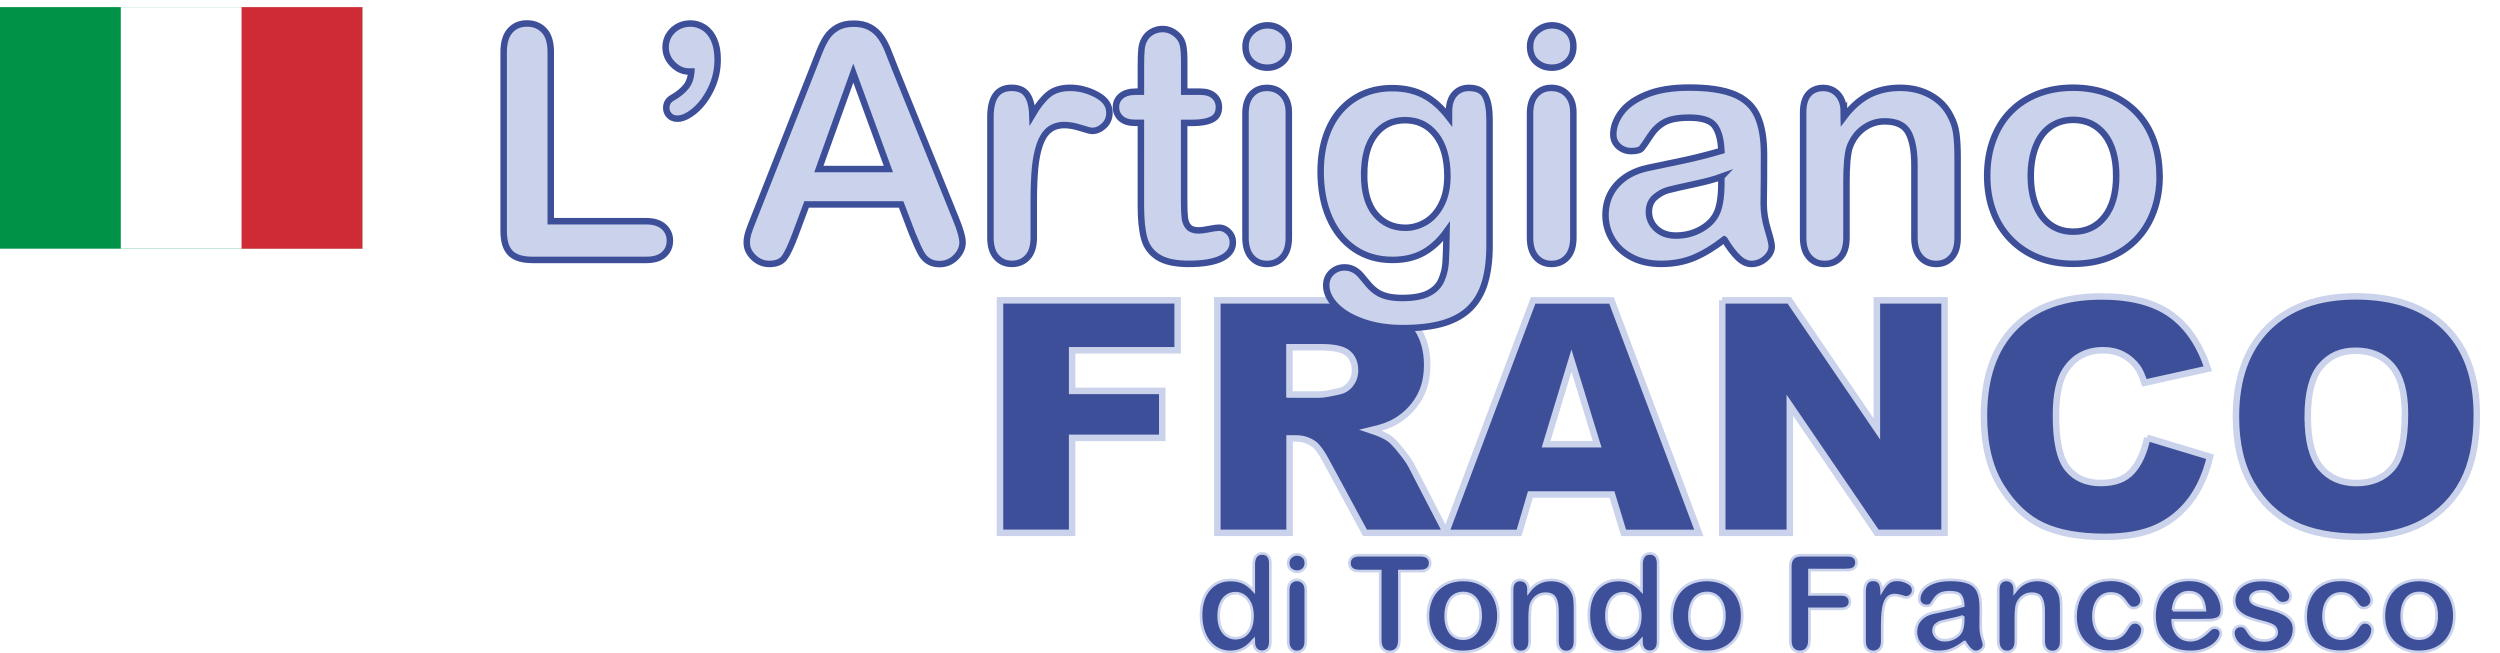 <?xml version="1.0" encoding="UTF-8" standalone="no"?>
<svg
   id="Livello_1"
   data-name="Livello 1"
   viewBox="0 0 384.829 100.575"
   version="1.1"
   sodipodi:docname="logo_and_flag_v2.svg"
   width="384.829"
   height="100.575"
   inkscape:version="1.1.2 (0a00cf5339, 2022-02-04, custom)"
   xmlns:inkscape="http://www.inkscape.org/namespaces/inkscape"
   xmlns:sodipodi="http://sodipodi.sourceforge.net/DTD/sodipodi-0.dtd"
   xmlns="http://www.w3.org/2000/svg"
   xmlns:svg="http://www.w3.org/2000/svg">
  <sodipodi:namedview
     id="namedview101"
     pagecolor="#ffffff"
     bordercolor="#666666"
     borderopacity="1.0"
     inkscape:pageshadow="2"
     inkscape:pageopacity="0.0"
     inkscape:pagecheckerboard="0"
     showgrid="false"
     showguides="true"
     inkscape:guide-bbox="true"
     inkscape:zoom="1.2081424"
     inkscape:cx="-12.415755"
     inkscape:cy="-21.520642"
     inkscape:window-width="1920"
     inkscape:window-height="1009"
     inkscape:window-x="-8"
     inkscape:window-y="-8"
     inkscape:window-maximized="1"
     inkscape:current-layer="Livello_1"
     fit-margin-top="0"
     fit-margin-left="0"
     fit-margin-right="0"
     fit-margin-bottom="0">
    <sodipodi:guide
       position="170.915,130.565"
       orientation="0,-1"
       id="guide935" />
    <sodipodi:guide
       position="169.26,31.653"
       orientation="0,-1"
       id="guide937" />
    <sodipodi:guide
       position="60.329,62.293"
       orientation="0,-1"
       id="guide875" />
  </sodipodi:namedview>
  <defs
     id="defs26">
    <style
       id="style2">
      .cls-1 {
        filter: url(#drop-shadow-1);
      }

      .cls-2 {
        filter: url(#drop-shadow-2);
      }

      .cls-3 {
        fill: #cad3eb;
        stroke: #3e4f99;
      }

      .cls-3, .cls-4, .cls-5 {
        stroke-miterlimit: 10;
      }

      .cls-4 {
        stroke-width: .41px;
      }

      .cls-4, .cls-5 {
        fill: #3e4f99;
        stroke: #cad3eb;
      }
    </style>
    <filter
       id="drop-shadow-1"
       x="96.97"
       y="54.56"
       width="234.48"
       height="44.16"
       filterUnits="userSpaceOnUse">
      <feOffset
         dx="3"
         dy="2"
         id="feOffset4" />
      <feGaussianBlur
         result="blur"
         stdDeviation="1"
         id="feGaussianBlur6" />
      <feFlood
         flood-color="#1e1e1c"
         flood-opacity=".73"
         id="feFlood8" />
      <feComposite
         in2="blur"
         operator="in"
         id="feComposite10"
         result="result1" />
      <feComposite
         in="SourceGraphic"
         in2="result1"
         id="feComposite12" />
    </filter>
    <filter
       id="drop-shadow-2"
       x="20.41"
       y="12.56"
       width="262.32"
       height="54.24"
       filterUnits="userSpaceOnUse">
      <feOffset
         dx="3"
         dy="2"
         id="feOffset15" />
      <feGaussianBlur
         result="blur-2"
         stdDeviation="1"
         id="feGaussianBlur17" />
      <feFlood
         flood-color="#1e1e1c"
         flood-opacity=".73"
         id="feFlood19" />
      <feComposite
         in2="blur-2"
         operator="in"
         id="feComposite21"
         result="result1" />
      <feComposite
         in="SourceGraphic"
         in2="result1"
         id="feComposite23" />
    </filter>
  </defs>
  <g
     class="cls-1"
     id="g40"
     transform="translate(53.379,-12.56)">
    <path
       class="cls-5"
       d="m 97.56,56.79 h 27.34 v 7.69 h -16.24 v 6.25 h 13.87 v 7.23 H 108.66 V 92.58 H 97.55 V 56.79 Z"
       id="path28" />
    <path
       class="cls-5"
       d="M 131.01,92.58 V 56.79 h 18.43 c 3.42,0 6.03,0.29 7.84,0.88 1.81,0.59 3.26,1.67 4.37,3.26 1.11,1.59 1.66,3.52 1.66,5.8 0,1.99 -0.42,3.7 -1.27,5.14 -0.85,1.44 -2.01,2.61 -3.49,3.5 -0.94,0.57 -2.24,1.04 -3.88,1.42 1.32,0.44 2.28,0.88 2.88,1.32 0.41,0.29 1,0.92 1.77,1.88 0.77,0.96 1.29,1.7 1.55,2.22 l 5.36,10.37 h -12.5 l -5.91,-10.94 c -0.75,-1.42 -1.42,-2.34 -2,-2.76 -0.8,-0.55 -1.7,-0.83 -2.71,-0.83 h -0.98 v 14.53 h -11.11 z m 11.11,-21.29 h 4.66 c 0.5,0 1.48,-0.16 2.93,-0.49 0.73,-0.15 1.33,-0.52 1.79,-1.12 0.46,-0.6 0.7,-1.29 0.7,-2.08 0,-1.16 -0.37,-2.04 -1.1,-2.66 -0.73,-0.62 -2.11,-0.93 -4.13,-0.93 h -4.86 v 7.28 z"
       id="path30" />
    <path
       class="cls-5"
       d="M 191.76,86.68 H 179.2 l -1.74,5.91 H 166.17 L 179.62,56.8 h 12.06 l 13.45,35.79 h -11.58 z m -2.29,-7.74 -3.95,-12.87 -3.91,12.87 z"
       id="path32" />
    <path
       class="cls-5"
       d="m 208.72,56.79 h 10.33 l 13.48,19.8 v -19.8 h 10.42 v 35.79 h -10.42 l -13.4,-19.65 v 19.65 h -10.4 V 56.79 Z"
       id="path34" />
    <path
       class="cls-5"
       d="m 274.13,77.94 9.69,2.93 c -0.65,2.72 -1.68,4.99 -3.08,6.81 -1.4,1.82 -3.14,3.2 -5.21,4.13 -2.08,0.93 -4.72,1.39 -7.92,1.39 -3.89,0 -7.07,-0.57 -9.53,-1.7 -2.46,-1.13 -4.59,-3.12 -6.38,-5.96 -1.79,-2.85 -2.69,-6.49 -2.69,-10.93 0,-5.92 1.58,-10.47 4.72,-13.65 3.15,-3.18 7.61,-4.77 13.37,-4.77 4.51,0 8.05,0.91 10.63,2.73 2.58,1.82 4.5,4.62 5.75,8.4 l -9.77,2.17 c -0.34,-1.09 -0.7,-1.89 -1.07,-2.39 -0.62,-0.85 -1.38,-1.5 -2.27,-1.95 -0.9,-0.46 -1.9,-0.68 -3,-0.68 -2.51,0 -4.43,1.01 -5.76,3.02 -1.01,1.5 -1.51,3.84 -1.51,7.05 0,3.97 0.6,6.69 1.81,8.16 1.2,1.47 2.9,2.21 5.08,2.21 2.18,0 3.71,-0.59 4.8,-1.78 1.08,-1.19 1.87,-2.91 2.36,-5.18 z"
       id="path36" />
    <path
       class="cls-5"
       d="m 287.8,74.71 c 0,-5.84 1.63,-10.39 4.88,-13.65 3.25,-3.25 7.79,-4.88 13.6,-4.88 5.81,0 10.55,1.6 13.77,4.8 3.22,3.2 4.83,7.68 4.83,13.44 0,4.18 -0.7,7.61 -2.11,10.29 -1.41,2.68 -3.44,4.76 -6.1,6.25 -2.66,1.49 -5.98,2.23 -9.95,2.23 -3.97,0 -7.38,-0.64 -10.02,-1.93 -2.65,-1.29 -4.79,-3.32 -6.43,-6.1 -1.64,-2.78 -2.47,-6.27 -2.47,-10.45 z m 11.06,0.05 c 0,3.61 0.67,6.21 2.01,7.79 1.34,1.58 3.17,2.37 5.48,2.37 2.31,0 4.21,-0.77 5.52,-2.32 1.3,-1.55 1.95,-4.32 1.95,-8.33 0,-3.37 -0.68,-5.83 -2.04,-7.39 -1.36,-1.55 -3.2,-2.33 -5.53,-2.33 -2.33,0 -4.02,0.79 -5.37,2.37 -1.35,1.58 -2.03,4.19 -2.03,7.84 z"
       id="path38" />
  </g>
  <g
     id="g74"
     transform="translate(53.379,-12.56)">
    <path
       class="cls-4"
       d="m 139.58,111.36 v -0.27 c -0.37,0.42 -0.73,0.76 -1.08,1.02 -0.36,0.26 -0.74,0.46 -1.16,0.6 -0.42,0.14 -0.87,0.2 -1.36,0.2 -0.65,0 -1.26,-0.14 -1.81,-0.41 -0.56,-0.28 -1.04,-0.67 -1.44,-1.18 -0.41,-0.51 -0.71,-1.12 -0.92,-1.81 -0.21,-0.69 -0.31,-1.44 -0.31,-2.25 0,-1.71 0.42,-3.03 1.25,-3.99 0.83,-0.95 1.93,-1.43 3.29,-1.43 0.79,0 1.45,0.14 1.99,0.4 0.54,0.26 1.07,0.68 1.58,1.24 v -4.03 c 0,-0.56 0.11,-0.98 0.33,-1.27 0.22,-0.29 0.54,-0.43 0.95,-0.43 0.41,0 0.73,0.13 0.95,0.39 0.22,0.26 0.33,0.65 0.33,1.16 v 12.03 c 0,0.52 -0.12,0.91 -0.36,1.17 -0.24,0.26 -0.55,0.39 -0.93,0.39 -0.38,0 -0.68,-0.13 -0.92,-0.4 -0.24,-0.27 -0.36,-0.65 -0.36,-1.15 z m -5.36,-4.01 c 0,0.74 0.11,1.37 0.34,1.89 0.23,0.52 0.54,0.91 0.94,1.17 0.4,0.26 0.84,0.39 1.31,0.39 0.47,0 0.92,-0.13 1.31,-0.37 0.4,-0.25 0.71,-0.63 0.95,-1.15 0.24,-0.52 0.35,-1.16 0.35,-1.93 0,-0.73 -0.12,-1.35 -0.35,-1.87 -0.24,-0.52 -0.56,-0.92 -0.96,-1.2 -0.4,-0.28 -0.84,-0.41 -1.32,-0.41 -0.48,0 -0.95,0.14 -1.34,0.42 -0.39,0.28 -0.7,0.69 -0.91,1.22 -0.22,0.53 -0.32,1.14 -0.32,1.84 z"
       id="path42" />
    <path
       class="cls-4"
       d="m 146.28,100.56 c -0.38,0 -0.7,-0.12 -0.97,-0.35 -0.27,-0.23 -0.4,-0.56 -0.4,-0.99 0,-0.39 0.14,-0.7 0.41,-0.95 0.28,-0.25 0.6,-0.37 0.96,-0.37 0.36,0 0.67,0.11 0.94,0.34 0.27,0.23 0.41,0.56 0.41,0.99 0,0.43 -0.13,0.75 -0.4,0.98 -0.27,0.24 -0.58,0.36 -0.95,0.36 z m 1.35,2.81 v 7.89 c 0,0.55 -0.13,0.96 -0.39,1.24 -0.26,0.28 -0.59,0.42 -0.99,0.42 -0.4,0 -0.72,-0.14 -0.97,-0.43 -0.25,-0.29 -0.37,-0.7 -0.37,-1.23 v -7.81 c 0,-0.54 0.12,-0.95 0.37,-1.22 0.25,-0.27 0.57,-0.41 0.97,-0.41 0.4,0 0.73,0.14 0.99,0.41 0.26,0.27 0.39,0.65 0.39,1.14 z"
       id="path44" />
    <path
       class="cls-4"
       d="m 165.27,100.47 h -3.24 v 10.64 c 0,0.61 -0.14,1.07 -0.41,1.36 -0.27,0.3 -0.63,0.44 -1.06,0.44 -0.43,0 -0.8,-0.15 -1.07,-0.45 -0.28,-0.3 -0.41,-0.75 -0.41,-1.36 v -10.64 h -3.24 c -0.51,0 -0.88,-0.11 -1.13,-0.33 -0.25,-0.22 -0.37,-0.52 -0.37,-0.88 0,-0.36 0.13,-0.68 0.38,-0.9 0.26,-0.22 0.63,-0.33 1.11,-0.33 h 9.43 c 0.51,0 0.89,0.11 1.14,0.34 0.25,0.23 0.37,0.52 0.37,0.89 0,0.37 -0.13,0.66 -0.38,0.88 -0.25,0.22 -0.63,0.33 -1.14,0.33 z"
       id="path46" />
    <path
       class="cls-4"
       d="m 177.28,107.37 c 0,0.81 -0.13,1.56 -0.38,2.25 -0.25,0.69 -0.62,1.28 -1.1,1.77 -0.48,0.49 -1.05,0.87 -1.72,1.13 -0.67,0.26 -1.42,0.39 -2.25,0.39 -0.83,0 -1.57,-0.13 -2.23,-0.4 -0.66,-0.27 -1.23,-0.65 -1.71,-1.14 -0.48,-0.5 -0.85,-1.08 -1.1,-1.76 -0.25,-0.68 -0.37,-1.42 -0.37,-2.24 0,-0.82 0.13,-1.58 0.38,-2.27 0.25,-0.69 0.62,-1.27 1.09,-1.76 0.47,-0.49 1.05,-0.86 1.72,-1.12 0.67,-0.26 1.42,-0.39 2.23,-0.39 0.81,0 1.58,0.13 2.25,0.4 0.67,0.27 1.25,0.65 1.73,1.14 0.48,0.49 0.84,1.08 1.09,1.76 0.25,0.68 0.37,1.43 0.37,2.25 z m -2.74,0 c 0,-1.11 -0.24,-1.98 -0.73,-2.6 -0.49,-0.62 -1.15,-0.93 -1.97,-0.93 -0.53,0 -1,0.14 -1.41,0.41 -0.41,0.28 -0.72,0.68 -0.94,1.22 -0.22,0.54 -0.33,1.17 -0.33,1.89 0,0.72 0.11,1.34 0.32,1.87 0.22,0.53 0.53,0.94 0.93,1.22 0.4,0.28 0.88,0.42 1.42,0.42 0.83,0 1.48,-0.31 1.97,-0.93 0.49,-0.62 0.73,-1.48 0.73,-2.58 z"
       id="path48" />
    <path
       class="cls-4"
       d="m 181.91,103.33 v 0.33 c 0.48,-0.63 1,-1.1 1.57,-1.39 0.57,-0.3 1.22,-0.44 1.96,-0.44 0.74,0 1.36,0.16 1.93,0.47 0.57,0.31 0.99,0.76 1.27,1.33 0.18,0.33 0.3,0.69 0.35,1.08 0.05,0.39 0.08,0.88 0.08,1.48 v 5.08 c 0,0.55 -0.12,0.96 -0.37,1.24 -0.25,0.28 -0.57,0.42 -0.97,0.42 -0.4,0 -0.74,-0.14 -0.99,-0.43 -0.25,-0.29 -0.38,-0.7 -0.38,-1.23 v -4.55 c 0,-0.9 -0.12,-1.59 -0.37,-2.06 -0.25,-0.48 -0.75,-0.71 -1.49,-0.71 -0.49,0 -0.93,0.14 -1.33,0.43 -0.4,0.29 -0.69,0.69 -0.88,1.19 -0.13,0.41 -0.2,1.17 -0.2,2.28 v 3.42 c 0,0.55 -0.13,0.97 -0.38,1.24 -0.26,0.28 -0.59,0.41 -0.99,0.41 -0.4,0 -0.72,-0.14 -0.97,-0.43 -0.25,-0.29 -0.38,-0.7 -0.38,-1.23 v -7.89 c 0,-0.52 0.11,-0.91 0.34,-1.16 0.23,-0.26 0.54,-0.38 0.93,-0.38 0.24,0 0.46,0.06 0.65,0.17 0.19,0.11 0.35,0.28 0.46,0.51 0.12,0.23 0.17,0.5 0.17,0.83 z"
       id="path50" />
    <path
       class="cls-4"
       d="m 199.27,111.36 v -0.27 c -0.37,0.42 -0.73,0.76 -1.08,1.02 -0.36,0.26 -0.74,0.46 -1.16,0.6 -0.42,0.14 -0.87,0.2 -1.36,0.2 -0.65,0 -1.26,-0.14 -1.81,-0.41 -0.56,-0.28 -1.04,-0.67 -1.44,-1.18 -0.41,-0.51 -0.71,-1.12 -0.92,-1.81 -0.21,-0.69 -0.31,-1.44 -0.31,-2.25 0,-1.71 0.42,-3.03 1.25,-3.99 0.83,-0.95 1.93,-1.43 3.29,-1.43 0.79,0 1.45,0.14 1.99,0.4 0.54,0.26 1.07,0.68 1.58,1.24 v -4.03 c 0,-0.56 0.11,-0.98 0.33,-1.27 0.22,-0.29 0.54,-0.43 0.95,-0.43 0.41,0 0.73,0.13 0.95,0.39 0.22,0.26 0.33,0.65 0.33,1.16 v 12.03 c 0,0.52 -0.12,0.91 -0.36,1.17 -0.24,0.26 -0.55,0.39 -0.93,0.39 -0.38,0 -0.68,-0.13 -0.92,-0.4 -0.24,-0.27 -0.37,-0.65 -0.37,-1.15 z m -5.37,-4.01 c 0,0.74 0.12,1.37 0.34,1.89 0.23,0.52 0.54,0.91 0.94,1.17 0.4,0.26 0.84,0.39 1.31,0.39 0.47,0 0.92,-0.13 1.31,-0.37 0.4,-0.25 0.71,-0.63 0.95,-1.15 0.24,-0.52 0.36,-1.16 0.36,-1.93 0,-0.73 -0.12,-1.35 -0.36,-1.87 -0.24,-0.52 -0.56,-0.92 -0.96,-1.2 -0.4,-0.28 -0.84,-0.41 -1.32,-0.41 -0.48,0 -0.95,0.14 -1.34,0.42 -0.39,0.28 -0.7,0.69 -0.91,1.22 -0.22,0.53 -0.32,1.14 -0.32,1.84 z"
       id="path52" />
    <path
       class="cls-4"
       d="m 214.8,107.37 c 0,0.81 -0.13,1.56 -0.38,2.25 -0.25,0.69 -0.62,1.28 -1.1,1.77 -0.48,0.49 -1.05,0.87 -1.72,1.13 -0.67,0.26 -1.42,0.39 -2.25,0.39 -0.83,0 -1.57,-0.13 -2.23,-0.4 -0.66,-0.27 -1.23,-0.65 -1.71,-1.14 -0.48,-0.5 -0.85,-1.08 -1.1,-1.76 -0.25,-0.68 -0.37,-1.42 -0.37,-2.24 0,-0.82 0.13,-1.58 0.38,-2.27 0.25,-0.69 0.62,-1.27 1.09,-1.76 0.47,-0.49 1.05,-0.86 1.72,-1.12 0.67,-0.26 1.42,-0.39 2.23,-0.39 0.81,0 1.58,0.13 2.25,0.4 0.67,0.27 1.25,0.65 1.73,1.14 0.48,0.49 0.84,1.08 1.09,1.76 0.25,0.68 0.37,1.43 0.37,2.25 z m -2.74,0 c 0,-1.11 -0.25,-1.98 -0.73,-2.6 -0.49,-0.62 -1.15,-0.93 -1.97,-0.93 -0.53,0 -1,0.14 -1.41,0.41 -0.41,0.28 -0.72,0.68 -0.94,1.22 -0.22,0.54 -0.33,1.17 -0.33,1.89 0,0.72 0.11,1.34 0.32,1.87 0.22,0.53 0.53,0.94 0.93,1.22 0.4,0.28 0.88,0.42 1.42,0.42 0.83,0 1.48,-0.31 1.97,-0.93 0.49,-0.62 0.73,-1.48 0.73,-2.58 z"
       id="path54" />
    <path
       class="cls-4"
       d="m 231.01,100.31 h -5.85 v 3.75 h 4.89 c 0.45,0 0.79,0.1 1.01,0.3 0.22,0.2 0.33,0.47 0.33,0.81 0,0.34 -0.11,0.61 -0.34,0.81 -0.23,0.2 -0.56,0.3 -1.01,0.3 h -4.89 v 4.83 c 0,0.61 -0.14,1.07 -0.41,1.36 -0.28,0.3 -0.63,0.44 -1.06,0.44 -0.43,0 -0.8,-0.15 -1.07,-0.45 -0.28,-0.3 -0.41,-0.75 -0.41,-1.36 V 99.83 c 0,-0.43 0.06,-0.77 0.19,-1.04 0.13,-0.27 0.33,-0.47 0.59,-0.59 0.27,-0.12 0.61,-0.18 1.03,-0.18 h 7 c 0.47,0 0.82,0.1 1.05,0.31 0.23,0.21 0.34,0.48 0.34,0.82 0,0.34 -0.12,0.62 -0.34,0.83 -0.23,0.21 -0.58,0.31 -1.05,0.31 z"
       id="path56" />
    <path
       class="cls-4"
       d="m 236.36,108.98 v 2.28 c 0,0.55 -0.13,0.97 -0.39,1.24 -0.26,0.27 -0.59,0.41 -0.99,0.41 -0.4,0 -0.72,-0.14 -0.97,-0.42 -0.25,-0.28 -0.38,-0.69 -0.38,-1.24 v -7.6 c 0,-1.23 0.44,-1.84 1.33,-1.84 0.45,0 0.78,0.14 0.98,0.43 0.2,0.29 0.31,0.71 0.33,1.27 0.33,-0.56 0.66,-0.98 1,-1.27 0.34,-0.29 0.8,-0.43 1.37,-0.43 0.57,0 1.13,0.14 1.67,0.43 0.54,0.29 0.81,0.67 0.81,1.14 0,0.33 -0.11,0.61 -0.35,0.82 -0.23,0.22 -0.48,0.32 -0.74,0.32 -0.1,0 -0.34,-0.06 -0.72,-0.18 -0.38,-0.12 -0.72,-0.18 -1.01,-0.18 -0.4,0 -0.73,0.1 -0.98,0.31 -0.25,0.21 -0.45,0.52 -0.59,0.93 -0.14,0.41 -0.24,0.9 -0.29,1.47 -0.05,0.57 -0.08,1.26 -0.08,2.08 z"
       id="path58" />
    <path
       class="cls-4"
       d="m 249,111.38 c -0.66,0.51 -1.3,0.9 -1.91,1.15 -0.62,0.26 -1.31,0.38 -2.07,0.38 -0.7,0 -1.31,-0.14 -1.84,-0.41 -0.53,-0.28 -0.94,-0.65 -1.22,-1.12 -0.29,-0.47 -0.43,-0.99 -0.43,-1.54 0,-0.75 0.24,-1.38 0.71,-1.91 0.47,-0.53 1.12,-0.88 1.95,-1.06 0.17,-0.04 0.6,-0.13 1.29,-0.27 0.69,-0.14 1.27,-0.27 1.76,-0.38 0.49,-0.12 1.02,-0.26 1.59,-0.42 -0.03,-0.72 -0.18,-1.25 -0.43,-1.58 -0.26,-0.34 -0.79,-0.5 -1.59,-0.5 -0.69,0 -1.21,0.1 -1.56,0.29 -0.35,0.19 -0.65,0.48 -0.9,0.87 -0.25,0.39 -0.43,0.64 -0.53,0.76 -0.1,0.12 -0.32,0.19 -0.66,0.19 -0.31,0 -0.57,-0.1 -0.79,-0.3 -0.22,-0.2 -0.33,-0.45 -0.33,-0.75 0,-0.48 0.17,-0.95 0.51,-1.4 0.34,-0.45 0.87,-0.83 1.59,-1.12 0.72,-0.29 1.62,-0.44 2.69,-0.44 1.2,0 2.14,0.14 2.83,0.42 0.69,0.28 1.17,0.73 1.45,1.34 0.28,0.61 0.42,1.43 0.42,2.44 0,0.64 0,1.18 0,1.63 0,0.45 0,0.94 -0.01,1.49 0,0.51 0.09,1.05 0.25,1.6 0.17,0.56 0.26,0.91 0.26,1.07 0,0.28 -0.13,0.53 -0.39,0.76 -0.26,0.23 -0.56,0.34 -0.89,0.34 -0.28,0 -0.56,-0.13 -0.83,-0.39 -0.27,-0.26 -0.56,-0.64 -0.87,-1.14 z m -0.18,-3.95 c -0.4,0.15 -0.98,0.3 -1.74,0.46 -0.76,0.16 -1.29,0.28 -1.58,0.36 -0.29,0.08 -0.57,0.23 -0.84,0.45 -0.27,0.22 -0.4,0.53 -0.4,0.93 0,0.4 0.16,0.76 0.47,1.05 0.31,0.29 0.72,0.43 1.23,0.43 0.54,0 1.04,-0.12 1.49,-0.36 0.46,-0.24 0.79,-0.54 1,-0.91 0.25,-0.41 0.37,-1.09 0.37,-2.04 v -0.39 z"
       id="path60" />
    <path
       class="cls-4"
       d="m 256.75,103.33 v 0.33 c 0.48,-0.63 1,-1.1 1.57,-1.39 0.57,-0.3 1.22,-0.44 1.96,-0.44 0.74,0 1.36,0.16 1.93,0.47 0.57,0.31 0.99,0.76 1.27,1.33 0.18,0.33 0.3,0.69 0.35,1.08 0.05,0.39 0.08,0.88 0.08,1.48 v 5.08 c 0,0.55 -0.12,0.96 -0.37,1.24 -0.25,0.28 -0.57,0.42 -0.97,0.42 -0.4,0 -0.74,-0.14 -0.99,-0.43 -0.25,-0.29 -0.38,-0.7 -0.38,-1.23 v -4.55 c 0,-0.9 -0.12,-1.59 -0.37,-2.06 -0.25,-0.48 -0.75,-0.71 -1.49,-0.71 -0.49,0 -0.93,0.14 -1.33,0.43 -0.4,0.29 -0.69,0.69 -0.88,1.19 -0.13,0.41 -0.2,1.17 -0.2,2.28 v 3.42 c 0,0.55 -0.13,0.97 -0.38,1.24 -0.26,0.28 -0.59,0.41 -0.99,0.41 -0.4,0 -0.72,-0.14 -0.97,-0.43 -0.25,-0.29 -0.38,-0.7 -0.38,-1.23 v -7.89 c 0,-0.52 0.11,-0.91 0.34,-1.16 0.23,-0.26 0.54,-0.38 0.93,-0.38 0.24,0 0.46,0.06 0.65,0.17 0.19,0.11 0.35,0.28 0.46,0.51 0.12,0.23 0.17,0.5 0.17,0.83 z"
       id="path62" />
    <path
       class="cls-4"
       d="m 276.42,109.54 c 0,0.34 -0.1,0.7 -0.3,1.09 -0.2,0.39 -0.51,0.75 -0.93,1.1 -0.42,0.35 -0.94,0.63 -1.57,0.84 -0.63,0.21 -1.35,0.32 -2.14,0.32 -1.69,0 -3,-0.49 -3.95,-1.47 -0.95,-0.98 -1.42,-2.3 -1.42,-3.95 0,-1.12 0.22,-2.11 0.65,-2.97 0.43,-0.86 1.06,-1.52 1.88,-1.99 0.82,-0.47 1.8,-0.7 2.94,-0.7 0.71,0 1.35,0.1 1.94,0.31 0.59,0.21 1.09,0.47 1.5,0.8 0.41,0.33 0.72,0.67 0.94,1.04 0.22,0.37 0.32,0.71 0.32,1.03 0,0.32 -0.12,0.6 -0.36,0.83 -0.24,0.23 -0.54,0.34 -0.88,0.34 -0.23,0 -0.41,-0.06 -0.56,-0.17 -0.15,-0.12 -0.32,-0.31 -0.5,-0.56 -0.33,-0.51 -0.68,-0.89 -1.04,-1.14 -0.36,-0.25 -0.82,-0.38 -1.38,-0.38 -0.81,0 -1.46,0.32 -1.95,0.94 -0.49,0.63 -0.74,1.49 -0.74,2.58 0,0.51 0.06,0.98 0.19,1.41 0.13,0.43 0.31,0.8 0.55,1.1 0.24,0.3 0.53,0.53 0.87,0.69 0.34,0.16 0.71,0.24 1.12,0.24 0.55,0 1.01,-0.13 1.4,-0.38 0.39,-0.25 0.73,-0.64 1.03,-1.16 0.17,-0.31 0.35,-0.55 0.54,-0.72 0.19,-0.17 0.43,-0.26 0.71,-0.26 0.33,0 0.61,0.13 0.83,0.38 0.22,0.25 0.33,0.52 0.33,0.81 z"
       id="path64" />
    <path
       class="cls-4"
       d="m 286.41,108.04 h -5.34 c 0,0.62 0.13,1.17 0.37,1.64 0.24,0.47 0.57,0.83 0.97,1.07 0.4,0.24 0.85,0.36 1.33,0.36 0.33,0 0.62,-0.04 0.89,-0.12 0.27,-0.08 0.53,-0.2 0.78,-0.36 0.25,-0.16 0.49,-0.34 0.7,-0.52 0.21,-0.19 0.49,-0.44 0.83,-0.76 0.14,-0.12 0.34,-0.18 0.6,-0.18 0.28,0 0.51,0.08 0.68,0.23 0.17,0.15 0.26,0.37 0.26,0.65 0,0.25 -0.1,0.53 -0.29,0.86 -0.19,0.33 -0.48,0.65 -0.87,0.95 -0.39,0.3 -0.88,0.55 -1.47,0.75 -0.59,0.2 -1.27,0.3 -2.03,0.3 -1.75,0 -3.12,-0.5 -4.09,-1.5 -0.97,-1 -1.46,-2.36 -1.46,-4.07 0,-0.81 0.12,-1.55 0.36,-2.24 0.24,-0.69 0.59,-1.28 1.05,-1.77 0.46,-0.49 1.03,-0.87 1.7,-1.13 0.67,-0.26 1.42,-0.39 2.24,-0.39 1.07,0 1.98,0.23 2.74,0.67 0.76,0.45 1.33,1.03 1.71,1.74 0.38,0.71 0.57,1.44 0.57,2.18 0,0.69 -0.2,1.13 -0.59,1.33 -0.39,0.2 -0.95,0.3 -1.66,0.3 z m -5.33,-1.55 h 4.95 c -0.07,-0.93 -0.32,-1.63 -0.75,-2.09 -0.44,-0.46 -1.01,-0.69 -1.72,-0.69 -0.71,0 -1.24,0.24 -1.67,0.7 -0.44,0.47 -0.7,1.16 -0.79,2.08 z"
       id="path66" />
    <path
       class="cls-4"
       d="m 299.75,109.35 c 0,0.75 -0.18,1.4 -0.55,1.93 -0.37,0.54 -0.91,0.94 -1.62,1.22 -0.72,0.28 -1.59,0.41 -2.61,0.41 -1.02,0 -1.82,-0.15 -2.52,-0.45 -0.7,-0.3 -1.22,-0.67 -1.55,-1.12 -0.33,-0.45 -0.5,-0.9 -0.5,-1.35 0,-0.3 0.11,-0.56 0.32,-0.77 0.21,-0.21 0.48,-0.32 0.81,-0.32 0.29,0 0.51,0.07 0.66,0.21 0.15,0.14 0.3,0.34 0.44,0.59 0.28,0.49 0.61,0.85 1,1.09 0.39,0.24 0.92,0.36 1.59,0.36 0.55,0 0.99,-0.12 1.34,-0.37 0.35,-0.24 0.52,-0.52 0.52,-0.83 0,-0.48 -0.18,-0.83 -0.54,-1.05 -0.36,-0.22 -0.96,-0.43 -1.79,-0.63 -0.94,-0.23 -1.7,-0.48 -2.29,-0.73 -0.59,-0.26 -1.06,-0.59 -1.41,-1.01 -0.35,-0.42 -0.53,-0.94 -0.53,-1.55 0,-0.55 0.16,-1.06 0.49,-1.55 0.33,-0.49 0.81,-0.87 1.44,-1.16 0.64,-0.29 1.4,-0.43 2.3,-0.43 0.71,0 1.34,0.07 1.9,0.22 0.56,0.15 1.03,0.34 1.41,0.59 0.38,0.25 0.66,0.52 0.86,0.82 0.2,0.3 0.29,0.59 0.29,0.88 0,0.31 -0.11,0.57 -0.31,0.77 -0.21,0.2 -0.51,0.3 -0.89,0.3 -0.28,0 -0.52,-0.08 -0.71,-0.24 -0.2,-0.16 -0.42,-0.4 -0.67,-0.72 -0.21,-0.27 -0.45,-0.48 -0.73,-0.64 -0.28,-0.16 -0.66,-0.24 -1.14,-0.24 -0.48,0 -0.9,0.11 -1.23,0.32 -0.33,0.21 -0.49,0.47 -0.49,0.78 0,0.29 0.12,0.52 0.36,0.7 0.24,0.18 0.56,0.33 0.97,0.45 0.41,0.12 0.97,0.27 1.68,0.44 0.85,0.21 1.54,0.45 2.07,0.74 0.54,0.29 0.94,0.62 1.22,1.01 0.28,0.39 0.41,0.83 0.41,1.33 z"
       id="path68" />
    <path
       class="cls-4"
       d="m 311.84,109.54 c 0,0.34 -0.1,0.7 -0.3,1.09 -0.2,0.39 -0.51,0.75 -0.93,1.1 -0.42,0.35 -0.94,0.63 -1.57,0.84 -0.63,0.21 -1.35,0.32 -2.14,0.32 -1.69,0 -3,-0.49 -3.95,-1.47 -0.95,-0.98 -1.42,-2.3 -1.42,-3.95 0,-1.12 0.22,-2.11 0.65,-2.97 0.43,-0.86 1.06,-1.52 1.88,-1.99 0.82,-0.47 1.8,-0.7 2.94,-0.7 0.71,0 1.35,0.1 1.94,0.31 0.59,0.21 1.09,0.47 1.5,0.8 0.41,0.33 0.72,0.67 0.94,1.04 0.22,0.37 0.32,0.71 0.32,1.03 0,0.32 -0.12,0.6 -0.36,0.83 -0.24,0.23 -0.54,0.34 -0.88,0.34 -0.23,0 -0.41,-0.06 -0.56,-0.17 -0.15,-0.12 -0.32,-0.31 -0.5,-0.56 -0.33,-0.51 -0.68,-0.89 -1.04,-1.14 -0.36,-0.25 -0.82,-0.38 -1.38,-0.38 -0.81,0 -1.46,0.32 -1.95,0.94 -0.49,0.63 -0.74,1.49 -0.74,2.58 0,0.51 0.06,0.98 0.19,1.41 0.13,0.43 0.31,0.8 0.55,1.1 0.24,0.3 0.53,0.53 0.87,0.69 0.34,0.16 0.71,0.24 1.12,0.24 0.55,0 1.01,-0.13 1.4,-0.38 0.39,-0.25 0.73,-0.64 1.03,-1.16 0.17,-0.31 0.35,-0.55 0.54,-0.72 0.19,-0.17 0.43,-0.26 0.71,-0.26 0.33,0 0.61,0.13 0.83,0.38 0.22,0.25 0.33,0.52 0.33,0.81 z"
       id="path70" />
    <path
       class="cls-4"
       d="m 324.43,107.37 c 0,0.81 -0.13,1.56 -0.38,2.25 -0.25,0.69 -0.62,1.28 -1.1,1.77 -0.48,0.49 -1.05,0.87 -1.72,1.13 -0.67,0.26 -1.42,0.39 -2.25,0.39 -0.83,0 -1.57,-0.13 -2.23,-0.4 -0.66,-0.27 -1.23,-0.65 -1.71,-1.14 -0.48,-0.5 -0.85,-1.08 -1.1,-1.76 -0.25,-0.68 -0.37,-1.42 -0.37,-2.24 0,-0.82 0.13,-1.58 0.38,-2.27 0.25,-0.69 0.62,-1.27 1.09,-1.76 0.47,-0.49 1.05,-0.86 1.72,-1.12 0.67,-0.26 1.42,-0.39 2.23,-0.39 0.81,0 1.58,0.13 2.25,0.4 0.67,0.27 1.25,0.65 1.73,1.14 0.48,0.49 0.84,1.08 1.09,1.76 0.25,0.68 0.37,1.43 0.37,2.25 z m -2.73,0 c 0,-1.11 -0.25,-1.98 -0.73,-2.6 -0.49,-0.62 -1.15,-0.93 -1.97,-0.93 -0.53,0 -1,0.14 -1.41,0.41 -0.41,0.28 -0.72,0.68 -0.94,1.22 -0.22,0.54 -0.33,1.17 -0.33,1.89 0,0.72 0.11,1.34 0.32,1.87 0.22,0.53 0.53,0.94 0.93,1.22 0.4,0.28 0.88,0.42 1.42,0.42 0.83,0 1.48,-0.31 1.97,-0.93 0.49,-0.62 0.73,-1.48 0.73,-2.58 z"
       id="path72" />
  </g>
  <g
     class="cls-2"
     id="g98"
     transform="translate(53.379,-12.56)">
    <path
       class="cls-3"
       d="m 28.4,18.56 v 26.05 h 14.7 c 1.17,0 2.07,0.29 2.7,0.85 0.63,0.57 0.94,1.29 0.94,2.15 0,0.86 -0.31,1.59 -0.93,2.14 -0.62,0.55 -1.52,0.82 -2.71,0.82 H 25.6 c -1.58,0 -2.71,-0.35 -3.41,-1.05 -0.69,-0.7 -1.04,-1.83 -1.04,-3.39 V 18.57 c 0,-1.46 0.33,-2.56 0.99,-3.3 0.66,-0.74 1.53,-1.1 2.6,-1.1 1.07,0 1.97,0.36 2.65,1.09 0.68,0.72 1.01,1.83 1.01,3.31 z"
       id="path76" />
    <path
       class="cls-3"
       d="m 50.04,21.57 h -0.37 c -0.91,0 -1.74,-0.37 -2.48,-1.11 -0.74,-0.74 -1.11,-1.62 -1.11,-2.62 0,-1 0.37,-1.91 1.11,-2.61 0.74,-0.7 1.66,-1.05 2.75,-1.05 0.75,0 1.45,0.22 2.1,0.65 0.65,0.43 1.16,1.06 1.51,1.88 0.36,0.82 0.54,1.83 0.54,3.02 0,1.61 -0.34,3.12 -1.03,4.53 -0.68,1.41 -1.52,2.52 -2.5,3.34 -0.98,0.82 -1.88,1.23 -2.67,1.23 -0.5,0 -0.92,-0.16 -1.23,-0.48 -0.31,-0.32 -0.48,-0.7 -0.48,-1.16 0,-0.73 0.33,-1.27 1,-1.61 0.86,-0.5 1.54,-1.06 2.03,-1.66 0.49,-0.6 0.76,-1.38 0.83,-2.34 z"
       id="path78" />
    <path
       class="cls-3"
       d="M 84.04,46.52 82.33,42.03 H 67.78 l -1.71,4.59 c -0.67,1.79 -1.24,3 -1.71,3.63 -0.47,0.63 -1.25,0.94 -2.32,0.94 -0.91,0 -1.72,-0.33 -2.42,-1 -0.7,-0.67 -1.05,-1.42 -1.05,-2.27 0,-0.49 0.08,-0.99 0.24,-1.51 0.16,-0.52 0.43,-1.25 0.81,-2.17 L 68.78,21 c 0.26,-0.67 0.57,-1.47 0.94,-2.4 0.37,-0.94 0.76,-1.71 1.17,-2.33 0.42,-0.62 0.96,-1.12 1.64,-1.5 0.68,-0.38 1.51,-0.57 2.5,-0.57 0.99,0 1.85,0.19 2.53,0.57 0.68,0.38 1.22,0.88 1.64,1.48 0.42,0.6 0.76,1.25 1.05,1.94 0.28,0.69 0.65,1.62 1.09,2.77 l 9.35,23.1 c 0.73,1.76 1.1,3.04 1.1,3.83 0,0.79 -0.35,1.59 -1.04,2.28 -0.69,0.69 -1.53,1.04 -2.5,1.04 -0.57,0 -1.06,-0.1 -1.46,-0.31 -0.41,-0.2 -0.75,-0.48 -1.03,-0.83 -0.28,-0.35 -0.57,-0.89 -0.89,-1.61 -0.32,-0.72 -0.59,-1.36 -0.82,-1.92 z M 69.68,36.58 h 10.69 l -5.4,-14.77 -5.3,14.77 z"
       id="path80" />
    <path
       class="cls-3"
       d="m 102.75,41.56 v 5.57 c 0,1.35 -0.32,2.36 -0.95,3.04 -0.63,0.68 -1.44,1.01 -2.42,1.01 -0.98,0 -1.75,-0.34 -2.37,-1.03 -0.62,-0.68 -0.93,-1.69 -0.93,-3.03 V 28.57 c 0,-2.99 1.08,-4.49 3.25,-4.49 1.11,0 1.9,0.35 2.39,1.05 0.49,0.7 0.76,1.73 0.81,3.1 0.8,-1.37 1.62,-2.4 2.45,-3.1 0.84,-0.7 1.96,-1.05 3.36,-1.05 1.4,0 2.76,0.35 4.08,1.05 1.32,0.7 1.98,1.63 1.98,2.78 0,0.81 -0.28,1.49 -0.84,2.01 -0.56,0.53 -1.17,0.79 -1.82,0.79 -0.24,0 -0.83,-0.15 -1.77,-0.45 -0.94,-0.3 -1.76,-0.45 -2.48,-0.45 -0.98,0 -1.77,0.26 -2.39,0.77 -0.62,0.51 -1.1,1.27 -1.44,2.28 -0.34,1.01 -0.58,2.21 -0.71,3.6 -0.13,1.39 -0.2,3.09 -0.2,5.09 z"
       id="path82" />
    <path
       class="cls-3"
       d="m 118.51,24.67 h 0.73 v -4 c 0,-1.07 0.03,-1.92 0.09,-2.53 0.06,-0.61 0.22,-1.14 0.48,-1.57 0.26,-0.46 0.63,-0.83 1.12,-1.11 0.49,-0.28 1.03,-0.43 1.64,-0.43 0.85,0 1.61,0.32 2.29,0.95 0.46,0.42 0.74,0.94 0.87,1.55 0.13,0.61 0.18,1.48 0.18,2.6 v 4.54 h 2.44 c 0.94,0 1.66,0.22 2.16,0.67 0.5,0.45 0.74,1.02 0.74,1.72 0,0.9 -0.35,1.52 -1.06,1.88 -0.71,0.36 -1.72,0.54 -3.04,0.54 h -1.25 v 12.26 c 0,1.04 0.04,1.84 0.11,2.4 0.07,0.56 0.27,1.02 0.59,1.37 0.32,0.35 0.83,0.52 1.55,0.52 0.39,0 0.92,-0.07 1.59,-0.21 0.67,-0.14 1.19,-0.21 1.56,-0.21 0.54,0 1.02,0.22 1.45,0.65 0.43,0.43 0.65,0.96 0.65,1.6 0,1.07 -0.59,1.9 -1.76,2.47 -1.17,0.57 -2.86,0.85 -5.05,0.85 -2.08,0 -3.66,-0.35 -4.74,-1.05 -1.08,-0.7 -1.78,-1.67 -2.11,-2.91 -0.33,-1.24 -0.5,-2.89 -0.5,-4.96 V 29.47 h -0.88 c -0.96,0 -1.69,-0.23 -2.2,-0.68 -0.5,-0.46 -0.76,-1.03 -0.76,-1.73 0,-0.7 0.26,-1.27 0.79,-1.72 0.53,-0.45 1.3,-0.67 2.31,-0.67 z"
       id="path84" />
    <path
       class="cls-3"
       d="m 138.72,20.98 c -0.93,0 -1.72,-0.28 -2.38,-0.85 -0.66,-0.57 -0.99,-1.38 -0.99,-2.42 0,-0.94 0.34,-1.72 1.01,-2.33 0.68,-0.61 1.46,-0.92 2.36,-0.92 0.9,0 1.63,0.28 2.29,0.83 0.67,0.55 1,1.36 1,2.42 0,1.06 -0.33,1.83 -0.98,2.4 -0.65,0.58 -1.42,0.87 -2.32,0.87 z m 3.29,6.89 v 19.26 c 0,1.33 -0.32,2.34 -0.95,3.03 -0.63,0.69 -1.44,1.03 -2.42,1.03 -0.98,0 -1.77,-0.35 -2.38,-1.05 -0.61,-0.7 -0.92,-1.7 -0.92,-3 V 28.07 c 0,-1.32 0.31,-2.31 0.92,-2.98 0.61,-0.67 1.4,-1 2.38,-1 0.98,0 1.78,0.33 2.42,1 0.63,0.67 0.95,1.6 0.95,2.78 z"
       id="path86" />
    <path
       class="cls-3"
       d="m 172.91,28.96 v 19.36 c 0,2.21 -0.24,4.12 -0.71,5.71 -0.47,1.59 -1.23,2.91 -2.27,3.96 -1.04,1.04 -2.4,1.81 -4.09,2.32 -1.68,0.5 -3.78,0.76 -6.29,0.76 -2.29,0 -4.35,-0.32 -6.15,-0.96 -1.81,-0.64 -3.2,-1.47 -4.17,-2.49 -0.98,-1.02 -1.46,-2.06 -1.46,-3.14 0,-0.81 0.28,-1.48 0.83,-1.99 0.55,-0.51 1.22,-0.77 2,-0.77 0.98,0 1.83,0.43 2.56,1.29 0.36,0.44 0.73,0.88 1.11,1.33 0.38,0.45 0.81,0.83 1.27,1.15 0.46,0.32 1.02,0.55 1.67,0.71 0.65,0.15 1.4,0.23 2.25,0.23 1.73,0 3.06,-0.24 4.02,-0.72 0.95,-0.48 1.62,-1.15 2,-2.01 0.38,-0.86 0.61,-1.79 0.67,-2.77 0.06,-0.98 0.11,-2.57 0.15,-4.75 -1.03,1.43 -2.21,2.52 -3.55,3.27 -1.34,0.75 -2.94,1.12 -4.8,1.12 -2.23,0 -4.18,-0.57 -5.85,-1.71 -1.67,-1.14 -2.95,-2.73 -3.85,-4.79 -0.9,-2.05 -1.34,-4.42 -1.34,-7.1 0,-2 0.27,-3.81 0.82,-5.42 0.54,-1.61 1.32,-2.97 2.33,-4.08 1.01,-1.11 2.17,-1.94 3.49,-2.5 1.32,-0.56 2.77,-0.84 4.35,-0.84 1.89,0 3.52,0.36 4.91,1.09 1.38,0.72 2.67,1.86 3.86,3.41 v -0.9 c 0,-1.16 0.28,-2.05 0.85,-2.69 0.57,-0.63 1.3,-0.95 2.2,-0.95 1.29,0 2.14,0.42 2.56,1.26 0.42,0.84 0.63,2.05 0.63,3.63 z m -19.31,8.45 c 0,2.7 0.59,4.74 1.77,6.13 1.18,1.38 2.71,2.08 4.58,2.08 1.11,0 2.15,-0.3 3.14,-0.89 0.98,-0.59 1.79,-1.49 2.4,-2.69 0.62,-1.2 0.93,-2.65 0.93,-4.36 0,-2.72 -0.6,-4.83 -1.79,-6.35 -1.19,-1.52 -2.77,-2.27 -4.72,-2.27 -1.95,0 -3.43,0.72 -4.58,2.17 -1.15,1.45 -1.72,3.51 -1.72,6.18 z"
       id="path88" />
    <path
       class="cls-3"
       d="m 182.52,20.98 c -0.93,0 -1.72,-0.28 -2.38,-0.85 -0.66,-0.57 -0.99,-1.38 -0.99,-2.42 0,-0.94 0.34,-1.72 1.01,-2.33 0.68,-0.61 1.46,-0.92 2.36,-0.92 0.9,0 1.63,0.28 2.29,0.83 0.67,0.55 1,1.36 1,2.42 0,1.06 -0.33,1.83 -0.98,2.4 -0.65,0.58 -1.42,0.87 -2.32,0.87 z m 3.29,6.89 v 19.26 c 0,1.33 -0.32,2.34 -0.95,3.03 -0.63,0.69 -1.44,1.03 -2.42,1.03 -0.98,0 -1.77,-0.35 -2.38,-1.05 -0.61,-0.7 -0.92,-1.7 -0.92,-3 V 28.07 c 0,-1.32 0.31,-2.31 0.92,-2.98 0.61,-0.67 1.4,-1 2.38,-1 0.98,0 1.78,0.33 2.42,1 0.63,0.67 0.95,1.6 0.95,2.78 z"
       id="path90" />
    <path
       class="cls-3"
       d="m 209.04,47.42 c -1.61,1.25 -3.17,2.19 -4.67,2.82 -1.51,0.63 -3.2,0.94 -5.07,0.94 -1.71,0 -3.21,-0.34 -4.5,-1.01 -1.29,-0.68 -2.29,-1.59 -2.99,-2.75 -0.7,-1.16 -1.05,-2.41 -1.05,-3.76 0,-1.82 0.58,-3.38 1.73,-4.66 1.16,-1.29 2.74,-2.15 4.76,-2.59 0.42,-0.1 1.47,-0.32 3.15,-0.66 1.68,-0.34 3.11,-0.65 4.31,-0.94 1.2,-0.28 2.49,-0.63 3.89,-1.04 -0.08,-1.76 -0.44,-3.05 -1.06,-3.87 -0.63,-0.82 -1.93,-1.23 -3.89,-1.23 -1.69,0 -2.97,0.24 -3.82,0.71 -0.86,0.47 -1.59,1.18 -2.2,2.12 -0.61,0.94 -1.04,1.57 -1.29,1.87 -0.25,0.3 -0.79,0.45 -1.62,0.45 -0.75,0 -1.4,-0.24 -1.94,-0.72 -0.54,-0.48 -0.82,-1.09 -0.82,-1.84 0,-1.17 0.42,-2.31 1.25,-3.42 0.83,-1.11 2.12,-2.02 3.88,-2.73 1.76,-0.72 3.95,-1.07 6.57,-1.07 2.93,0 5.23,0.35 6.91,1.04 1.68,0.69 2.86,1.79 3.55,3.28 0.69,1.5 1.04,3.48 1.04,5.96 0,1.56 0,2.89 -0.01,3.98 0,1.09 -0.02,2.3 -0.04,3.64 0,1.25 0.21,2.56 0.62,3.92 0.42,1.36 0.62,2.23 0.62,2.62 0,0.68 -0.32,1.31 -0.96,1.87 -0.64,0.56 -1.37,0.84 -2.18,0.84 -0.68,0 -1.36,-0.32 -2.03,-0.96 -0.67,-0.64 -1.38,-1.57 -2.12,-2.8 z m -0.44,-9.64 c -0.98,0.36 -2.4,0.74 -4.26,1.14 -1.86,0.4 -3.15,0.69 -3.87,0.88 -0.72,0.19 -1.4,0.55 -2.05,1.1 -0.65,0.55 -0.98,1.31 -0.98,2.28 0,0.97 0.38,1.87 1.15,2.58 0.76,0.71 1.77,1.06 3,1.06 1.32,0 2.54,-0.29 3.65,-0.87 1.11,-0.58 1.93,-1.32 2.45,-2.23 0.6,-1.01 0.9,-2.67 0.9,-4.98 v -0.95 z"
       id="path92" />
    <path
       class="cls-3"
       d="m 227.46,27.77 v 0.81 c 1.17,-1.55 2.45,-2.68 3.84,-3.41 1.39,-0.72 2.99,-1.09 4.8,-1.09 1.81,0 3.33,0.38 4.71,1.15 1.38,0.77 2.42,1.85 3.1,3.25 0.44,0.81 0.72,1.69 0.85,2.64 0.13,0.94 0.2,2.15 0.2,3.61 v 12.4 c 0,1.33 -0.3,2.34 -0.92,3.03 -0.61,0.68 -1.4,1.03 -2.38,1.03 -0.98,0 -1.8,-0.35 -2.42,-1.05 -0.62,-0.7 -0.93,-1.7 -0.93,-3 V 36.03 c 0,-2.2 -0.3,-3.88 -0.92,-5.04 -0.61,-1.16 -1.83,-1.75 -3.65,-1.75 -1.19,0 -2.27,0.35 -3.25,1.06 -0.98,0.71 -1.69,1.68 -2.15,2.92 -0.33,0.99 -0.49,2.85 -0.49,5.57 v 8.35 c 0,1.35 -0.31,2.36 -0.94,3.04 -0.63,0.68 -1.44,1.01 -2.43,1.01 -0.99,0 -1.75,-0.35 -2.37,-1.05 -0.62,-0.7 -0.93,-1.7 -0.93,-3 V 27.88 c 0,-1.27 0.28,-2.22 0.83,-2.84 0.55,-0.63 1.31,-0.94 2.27,-0.94 0.59,0 1.11,0.14 1.59,0.42 0.47,0.28 0.85,0.69 1.14,1.25 0.28,0.55 0.43,1.23 0.43,2.03 z"
       id="path94" />
    <path
       class="cls-3"
       d="m 276.06,37.63 c 0,1.99 -0.31,3.82 -0.93,5.49 -0.62,1.68 -1.51,3.12 -2.69,4.32 -1.17,1.2 -2.57,2.13 -4.2,2.77 -1.63,0.64 -3.46,0.96 -5.49,0.96 -2.03,0 -3.83,-0.33 -5.44,-0.98 -1.61,-0.65 -3.01,-1.58 -4.19,-2.8 -1.18,-1.21 -2.08,-2.64 -2.69,-4.3 -0.61,-1.65 -0.92,-3.48 -0.92,-5.48 0,-2 0.31,-3.87 0.93,-5.54 0.62,-1.68 1.5,-3.11 2.66,-4.3 1.16,-1.19 2.55,-2.1 4.2,-2.75 1.64,-0.64 3.46,-0.96 5.44,-0.96 1.98,0 3.85,0.33 5.49,0.98 1.64,0.65 3.05,1.58 4.22,2.78 1.17,1.2 2.06,2.64 2.67,4.3 0.61,1.66 0.92,3.49 0.92,5.49 z m -6.69,0 c 0,-2.72 -0.6,-4.83 -1.79,-6.35 -1.2,-1.51 -2.8,-2.27 -4.82,-2.27 -1.3,0 -2.45,0.34 -3.44,1.01 -0.99,0.68 -1.76,1.67 -2.29,2.99 -0.53,1.32 -0.81,2.86 -0.81,4.61 0,1.75 0.26,3.26 0.79,4.57 0.53,1.3 1.29,2.3 2.27,2.99 0.98,0.69 2.14,1.04 3.48,1.04 2.02,0 3.62,-0.76 4.82,-2.28 1.2,-1.52 1.79,-3.63 1.79,-6.31 z"
       id="path96" />
  </g>
  <g
     id="g933"
     transform="matrix(18.592,0,0,18.592,0,1.097)">
    <rect
       width="3"
       height="2"
       fill="#009246"
       id="rect918"
       x="0"
       y="0" />
    <rect
       width="2"
       height="2"
       x="1"
       fill="#ffffff"
       id="rect920"
       y="0" />
    <rect
       width="1"
       height="2"
       x="2"
       fill="#ce2b37"
       id="rect922"
       y="0" />
  </g>
</svg>
